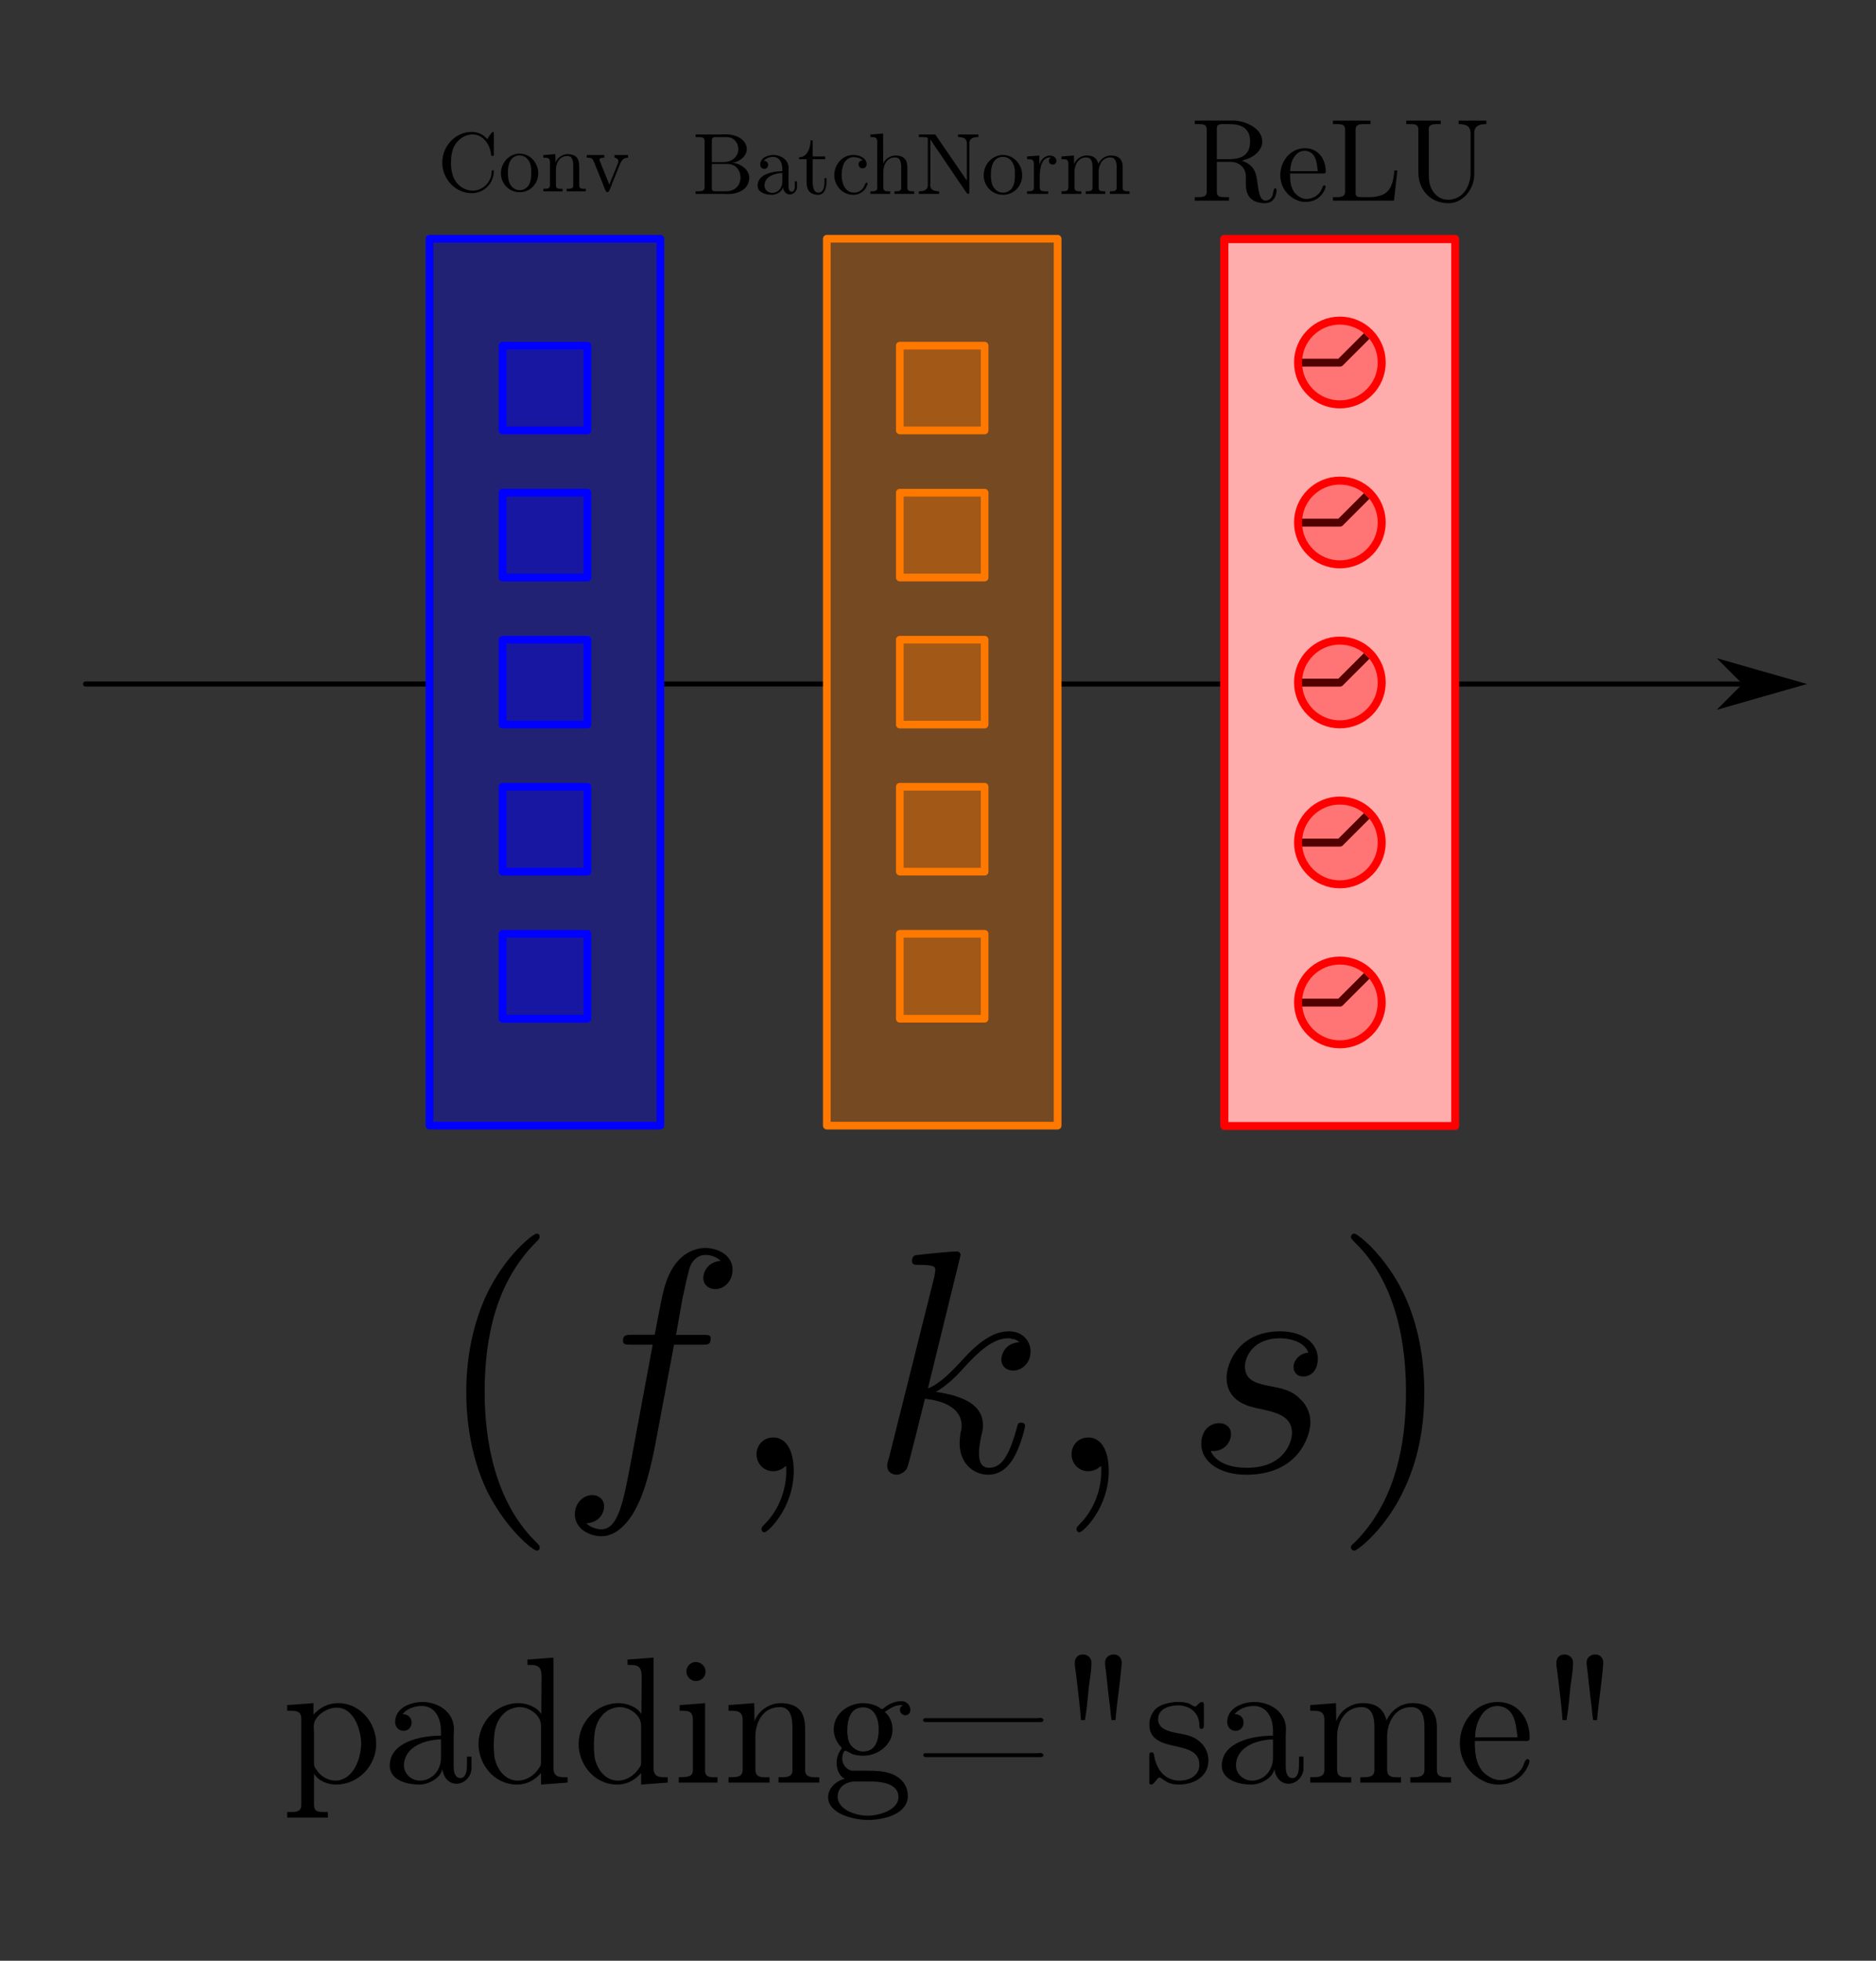 <?xml version="1.0" encoding="UTF-8" standalone="no"?>
<svg
   xmlns:dc="http://purl.org/dc/elements/1.1/"
   xmlns:cc="http://creativecommons.org/ns#"
   xmlns:rdf="http://www.w3.org/1999/02/22-rdf-syntax-ns#"
   xmlns:svg="http://www.w3.org/2000/svg"
   xmlns="http://www.w3.org/2000/svg"
   xmlns:xlink="http://www.w3.org/1999/xlink"
   xmlns:sodipodi="http://sodipodi.sourceforge.net/DTD/sodipodi-0.dtd"
   xmlns:inkscape="http://www.inkscape.org/namespaces/inkscape"
   width="321.508pt"
   height="335.867pt"
   viewBox="0 0 321.508 335.867"
   version="1.2"
   id="svg15311"
   sodipodi:docname="Conv_Bn_Relu.svg"
   inkscape:version="0.92.4 (fd57863, 2020-04-02)">
  <rect x="0" y="0" width="321.508" height="335.867" fill="#333333" stroke="none"/>
  <sodipodi:namedview
     pagecolor="#ffffff"
     bordercolor="#666666"
     borderopacity="1"
     objecttolerance="10"
     gridtolerance="10"
     guidetolerance="10"
     inkscape:pageopacity="0"
     inkscape:pageshadow="2"
     inkscape:window-width="1920"
     inkscape:window-height="960"
     id="namedview15313"
     showgrid="false"
     fit-margin-top="0"
     fit-margin-left="0"
     fit-margin-right="0"
     fit-margin-bottom="0"
     inkscape:zoom="1.1893041"
     inkscape:cx="107.36277"
     inkscape:cy="263.15026"
     inkscape:window-x="0"
     inkscape:window-y="27"
     inkscape:window-maximized="1"
     inkscape:current-layer="svg15311" />
  <defs
     id="defs15152">
    <g
       id="g15094">
      <symbol
         overflow="visible"
         id="glyph0-0"
         style="overflow:visible">
        <path
           style="stroke:none"
           d=""
           id="path14941"
           inkscape:connector-curvature="0" />
      </symbol>
      <symbol
         overflow="visible"
         id="glyph0-1"
         style="overflow:visible">
        <path
           style="stroke:none"
           d="M 0.625,-6.734 0.406,-4.344 H 0.875 C 0.922,-4.828 0.953,-5.5 1.297,-5.875 c 0.359,-0.391 0.938,-0.391 1.438,-0.391 H 3.281 v 5.781 H 1.75 v 0.469 h 4.469 v -0.469 H 4.688 v -5.781 h 0.547 c 0.656,0 1.469,0.031 1.688,0.906 0.109,0.328 0.141,0.688 0.172,1.016 H 7.562 L 7.344,-6.734 Z m 0,0"
           id="path14944"
           inkscape:connector-curvature="0" />
      </symbol>
      <symbol
         overflow="visible"
         id="glyph0-2"
         style="overflow:visible">
        <path
           style="stroke:none"
           d="M 0.328,-6.844 V -6.375 H 1.469 v 5.891 H 0.328 v 0.469 h 3.688 v -0.469 H 2.875 V -6.375 h 1.141 v -0.469 z m 0,0"
           id="path14947"
           inkscape:connector-curvature="0" />
      </symbol>
      <symbol
         overflow="visible"
         id="glyph0-3"
         style="overflow:visible">
        <path
           style="stroke:none"
           d="M 0.391,-6.844 V -6.375 H 1.469 v 5.891 H 0.391 v 0.469 h 3.5 v -0.469 h -1.062 V -3.25 H 3.906 c 0.75,0 1.281,0.375 1.281,1.312 v 0.797 C 5.281,-0.156 6.281,0.094 7.422,0.094 H 7.562 c 0.516,-0.047 0.984,-0.516 0.984,-1.047 0,-0.141 -0.062,-0.219 -0.219,-0.219 -0.172,0 -0.219,0.047 -0.25,0.281 -0.031,0.328 -0.297,0.625 -0.625,0.625 -0.766,0 -0.766,-1.219 -0.812,-1.656 -0.062,-0.594 -0.281,-1.016 -0.75,-1.281 -0.125,-0.078 -0.266,-0.125 -0.406,-0.203 0.734,-0.188 1.484,-0.547 1.656,-1.422 0,-0.047 0,-0.109 0,-0.156 0,-0.719 -0.5,-1.234 -1.141,-1.531 C 5.297,-6.828 4.516,-6.844 3.75,-6.844 Z m 2.438,3.234 V -6.375 C 3.094,-6.375 3.344,-6.391 3.625,-6.391 H 3.75 c 0.562,0 1.344,0.016 1.672,0.484 0.188,0.25 0.203,0.594 0.203,0.891 0,0.656 -0.141,1.312 -1.422,1.391 C 4,-3.609 3.812,-3.594 3.609,-3.594 c -0.266,0 -0.531,-0.016 -0.781,-0.016 z m 0,0"
           id="path14950"
           inkscape:connector-curvature="0" />
      </symbol>
      <symbol
         overflow="visible"
         id="glyph0-4"
         style="overflow:visible">
        <path
           style="stroke:none"
           d="M 0.391,-6.781 V -6.312 H 1.469 v 5.828 H 0.391 v 0.469 h 6.344 l 0.469,-2.719 h -0.469 c -0.109,0.594 -0.203,1.312 -0.688,1.75 -0.516,0.484 -1.234,0.5 -1.906,0.5 H 2.875 v -2.812 h 0.516 c 0.609,0 1.094,0.094 1.094,1.172 h 0.469 v -2.797 h -0.469 v 0.094 c 0,0.953 -0.5,1.062 -1.094,1.062 H 2.875 V -6.312 h 1.297 c 0.703,0 1.438,0 1.906,0.688 0.219,0.375 0.266,0.812 0.328,1.234 H 6.875 L 6.562,-6.781 Z m 0,0"
           id="path14953"
           inkscape:connector-curvature="0" />
      </symbol>
      <symbol
         overflow="visible"
         id="glyph1-0"
         style="overflow:visible">
        <path
           style="stroke:none"
           d=""
           id="path14956"
           inkscape:connector-curvature="0" />
      </symbol>
      <symbol
         overflow="visible"
         id="glyph1-1"
         style="overflow:visible">
        <path
           style="stroke:none"
           d="M 0.391,-5.453 V -5.188 c 0.094,0 0.188,-0.016 0.281,-0.016 0.281,0 0.531,0.047 0.531,0.344 0,0.047 -0.016,0.109 -0.016,0.156 v 3.859 c 0,0.531 -0.453,0.578 -0.797,0.578 v 0.25 l 0.531,-0.016 h 0.844 l 0.5,0.016 v -0.25 c -0.359,0 -0.812,-0.062 -0.812,-0.609 0,-0.062 0.016,-0.141 0.016,-0.219 v -4.016 c 0.047,0.156 0.141,0.312 0.203,0.484 0.609,1.422 1.203,2.906 1.766,4.344 0.047,0.094 0.078,0.266 0.234,0.266 0.141,0 0.172,-0.156 0.219,-0.266 C 4.469,-1.734 5.078,-3.203 5.688,-4.641 5.75,-4.812 5.844,-5 5.891,-5.172 V -0.812 c 0,0.062 0.016,0.141 0.016,0.203 0,0.297 -0.266,0.344 -0.531,0.344 -0.094,0 -0.203,0 -0.281,0 v 0.25 L 5.688,-0.031 h 1.672 v -0.234 c -0.094,0 -0.203,0 -0.297,0 -0.266,0 -0.516,-0.031 -0.516,-0.328 0,-0.047 0,-0.109 0,-0.156 v -4.094 c 0,-0.312 0.266,-0.359 0.531,-0.359 0.109,0 0.203,0.016 0.281,0.016 V -5.453 H 5.969 c -0.125,0 -0.219,0.047 -0.25,0.172 L 5.625,-5.062 c -0.531,1.297 -1.078,2.594 -1.594,3.922 -0.062,0.125 -0.125,0.25 -0.156,0.375 C 3.719,-1.125 3.562,-1.5 3.422,-1.859 2.984,-2.938 2.547,-4 2.109,-5.062 L 2.031,-5.266 C 1.984,-5.375 1.922,-5.453 1.812,-5.453 Z m 0,0"
           id="path14959"
           inkscape:connector-curvature="0" />
      </symbol>
      <symbol
         overflow="visible"
         id="glyph1-2"
         style="overflow:visible">
        <path
           style="stroke:none"
           d="m 0.281,-0.266 v 0.25 L 0.703,-0.031 h 0.781 l 0.5,0.016 v -0.25 C 1.766,-0.266 1.438,-0.375 1.438,-0.656 1.438,-0.75 1.484,-0.859 1.516,-0.953 L 1.797,-1.688 C 1.828,-1.75 1.828,-1.828 1.938,-1.828 h 2 c 0.094,0 0.109,0.078 0.141,0.156 L 4.25,-1.188 c 0.062,0.172 0.125,0.328 0.203,0.5 C 4.469,-0.641 4.5,-0.578 4.5,-0.516 c 0,0.234 -0.406,0.25 -0.641,0.25 v 0.25 h 2.188 v -0.25 h -0.188 c -0.172,0 -0.375,-0.016 -0.5,-0.109 C 5.266,-0.484 5.219,-0.641 5.172,-0.766 4.594,-2.312 4,-3.828 3.438,-5.375 3.375,-5.516 3.344,-5.703 3.156,-5.703 c -0.172,0 -0.203,0.188 -0.25,0.328 C 2.391,-4.047 1.891,-2.688 1.375,-1.344 L 1.234,-0.938 C 1.031,-0.406 0.719,-0.281 0.281,-0.266 Z M 1.953,-2.094 2.938,-4.688 3.906,-2.094 Z m 0,0"
           id="path14962"
           inkscape:connector-curvature="0" />
      </symbol>
      <symbol
         overflow="visible"
         id="glyph1-3"
         style="overflow:visible">
        <path
           style="stroke:none"
           d="m 0.469,-5.391 -0.172,1.812 h 0.25 C 0.594,-4 0.609,-4.562 0.875,-4.844 1.141,-5.109 1.609,-5.141 1.953,-5.141 h 0.312 C 2.469,-5.141 2.688,-5.125 2.688,-4.875 v 4.25 c 0,0.328 -0.328,0.359 -0.625,0.359 H 1.547 v 0.25 h 3 v -0.25 h -0.5 c -0.328,0 -0.625,-0.031 -0.625,-0.359 v -4.25 c 0,-0.234 0.188,-0.266 0.453,-0.266 h 0.312 c 0.5,0 1.078,0.062 1.25,0.734 0.062,0.266 0.094,0.547 0.109,0.828 h 0.25 l -0.156,-1.812 z m 0,0"
           id="path14965"
           inkscape:connector-curvature="0" />
      </symbol>
      <symbol
         overflow="visible"
         id="glyph1-4"
         style="overflow:visible">
        <path
           style="stroke:none"
           d="M 0.344,-5.453 V -5.188 c 0.109,0 0.203,-0.016 0.297,-0.016 0.281,0 0.516,0.047 0.516,0.359 V -0.75 c 0,0.047 0,0.109 0,0.156 0,0.297 -0.25,0.328 -0.516,0.328 -0.109,0 -0.203,0 -0.297,0 v 0.25 H 2.688 v -0.25 c -0.094,0 -0.203,0 -0.297,0 -0.266,0 -0.5,-0.047 -0.5,-0.359 v -2.078 h 2.562 V -0.625 c 0,0.328 -0.281,0.359 -0.594,0.359 h -0.219 v 0.25 h 2.344 v -0.25 c -0.094,0 -0.188,0 -0.281,0 -0.281,0 -0.531,-0.031 -0.531,-0.328 0,-0.047 0,-0.109 0,-0.156 v -4.094 c 0,-0.312 0.266,-0.359 0.547,-0.359 0.094,0 0.188,0.016 0.266,0.016 V -5.453 H 3.641 V -5.188 c 0.094,0 0.203,-0.016 0.297,-0.016 0.281,0 0.516,0.062 0.516,0.375 v 1.859 h -2.562 V -4.828 C 1.891,-5.156 2.156,-5.188 2.469,-5.188 H 2.688 v -0.266 z m 0,0"
           id="path14968"
           inkscape:connector-curvature="0" />
      </symbol>
      <symbol
         overflow="visible"
         id="glyph1-5"
         style="overflow:visible">
        <path
           style="stroke:none"
           d="M 0.312,-5.453 V -5.188 c 0.109,0 0.219,-0.016 0.328,-0.016 0.281,0 0.516,0.062 0.516,0.375 V -0.625 c 0,0.312 -0.25,0.359 -0.516,0.359 -0.109,0 -0.234,0 -0.328,0 v 0.25 h 2.422 v -0.25 c -0.109,0 -0.219,0 -0.312,0 -0.297,0 -0.531,-0.047 -0.531,-0.359 v -4.203 c 0,-0.312 0.266,-0.375 0.547,-0.375 0.109,0 0.203,0.016 0.297,0.016 v -0.266 z m 0,0"
           id="path14971"
           inkscape:connector-curvature="0" />
      </symbol>
      <symbol
         overflow="visible"
         id="glyph1-6"
         style="overflow:visible">
        <path
           style="stroke:none"
           d="m 0.344,-5.422 v 0.266 c 0.109,0 0.203,-0.016 0.297,-0.016 0.281,0 0.516,0.047 0.516,0.344 V -0.625 c 0,0.328 -0.266,0.359 -0.531,0.359 -0.094,0 -0.188,0 -0.281,0 v 0.25 h 4.812 l 0.359,-2.062 h -0.25 C 5.172,-1.625 5.109,-1.094 4.812,-0.719 c -0.375,0.438 -0.984,0.453 -1.516,0.453 h -1.094 c -0.219,0 -0.312,-0.062 -0.312,-0.297 v -2.125 h 0.781 c 0.266,0 0.562,0.016 0.719,0.203 0.156,0.188 0.156,0.422 0.156,0.656 v 0.062 h 0.25 v -2.125 h -0.25 v 0.062 c 0,0.234 0,0.484 -0.156,0.672 -0.156,0.188 -0.453,0.203 -0.719,0.203 h -0.781 v -1.938 c 0,-0.266 0.172,-0.266 0.344,-0.266 H 3.281 c 0.578,0 1.312,0.016 1.578,0.719 0.094,0.266 0.125,0.547 0.172,0.812 h 0.25 L 5.047,-5.422 Z m 0,0"
           id="path14974"
           inkscape:connector-curvature="0" />
      </symbol>
      <symbol
         overflow="visible"
         id="glyph1-7"
         style="overflow:visible">
        <path
           style="stroke:none"
           d="M 0.344,-5.453 V -5.188 H 0.625 c 0.344,0 0.531,0.031 0.531,0.359 v 2.531 c 0,0.125 -0.016,0.25 -0.016,0.375 0,1.141 0.844,2.078 2.203,2.078 0.938,0 1.688,-0.797 1.812,-1.688 C 5.172,-1.672 5.172,-1.812 5.172,-1.938 V -4.578 C 5.172,-5.125 5.625,-5.188 5.984,-5.188 v -0.266 l -0.5,0.031 h -0.844 l -0.531,-0.031 V -5.188 c 0.375,0 0.812,0.062 0.812,0.625 v 2.594 c 0,0.766 -0.281,1.422 -1.078,1.766 -0.188,0.062 -0.391,0.094 -0.578,0.094 -0.375,0 -0.766,-0.172 -1,-0.469 -0.375,-0.453 -0.375,-1.031 -0.375,-1.578 v -2.688 c 0,-0.297 0.266,-0.359 0.531,-0.359 0.094,0 0.188,0.016 0.266,0.016 v -0.266 z m 0,0"
           id="path14977"
           inkscape:connector-curvature="0" />
      </symbol>
      <symbol
         overflow="visible"
         id="glyph1-8"
         style="overflow:visible">
        <path
           style="stroke:none"
           d="M 0.344,-5.453 V -5.188 c 0.109,0 0.203,-0.016 0.297,-0.016 0.281,0 0.516,0.047 0.516,0.359 V -0.625 c 0,0.328 -0.266,0.359 -0.531,0.359 -0.094,0 -0.188,0 -0.281,0 v 0.25 H 2.688 v -0.25 c -0.094,0 -0.203,0 -0.312,0 -0.25,0 -0.484,-0.031 -0.484,-0.344 V -1.906 c 0,-0.141 0.203,-0.234 0.312,-0.344 0.234,-0.219 0.484,-0.422 0.719,-0.641 0.047,0.078 0.094,0.156 0.156,0.219 l 0.281,0.391 c 0.312,0.422 0.609,0.828 0.922,1.25 l 0.141,0.203 C 4.5,-0.734 4.594,-0.609 4.594,-0.5 c 0,0.156 -0.125,0.234 -0.422,0.234 v 0.25 h 2.031 v -0.25 c -0.391,0 -0.625,-0.094 -0.859,-0.422 L 5.016,-1.141 C 4.469,-1.859 3.938,-2.609 3.406,-3.328 c 0.047,-0.031 0.109,-0.094 0.156,-0.125 L 4.688,-4.469 C 5.109,-4.844 5.516,-5.188 6.094,-5.188 V -5.453 C 5.812,-5.438 5.531,-5.422 5.25,-5.422 H 4.969 C 4.766,-5.438 4.594,-5.453 4.406,-5.453 V -5.188 c 0.188,0 0.281,0.125 0.281,0.25 0,0.219 -0.312,0.422 -0.453,0.547 -0.547,0.484 -1.094,0.969 -1.641,1.438 -0.234,0.219 -0.453,0.438 -0.703,0.641 v -2.516 c 0,-0.172 0.031,-0.312 0.312,-0.344 C 2.359,-5.188 2.531,-5.188 2.688,-5.188 v -0.266 z m 0,0"
           id="path14980"
           inkscape:connector-curvature="0" />
      </symbol>
      <symbol
         overflow="visible"
         id="glyph1-9"
         style="overflow:visible">
        <path
           style="stroke:none"
           d="M 0.359,-5.453 V -5.188 c 0.094,0 0.188,-0.016 0.281,-0.016 0.281,0 0.516,0.047 0.516,0.359 V -0.625 c 0,0.328 -0.25,0.359 -0.531,0.359 -0.078,0 -0.172,0 -0.266,0 v 0.25 H 4.688 l 0.234,-2.062 h -0.25 c -0.062,0.703 -0.172,1.531 -1.141,1.75 -0.234,0.062 -0.484,0.062 -0.719,0.062 h -0.625 c -0.156,0 -0.297,-0.047 -0.297,-0.281 V -4.844 c 0,-0.312 0.297,-0.344 0.562,-0.344 h 0.438 v -0.266 z m 0,0"
           id="path14983"
           inkscape:connector-curvature="0" />
      </symbol>
      <symbol
         overflow="visible"
         id="glyph1-10"
         style="overflow:visible">
        <path
           style="stroke:none"
           d="M 4.984,-4.922 C 4.516,-5.328 4.125,-5.625 3.406,-5.625 c -1.547,0 -2.859,1.234 -2.938,2.781 v 0.109 c 0,1.656 1.391,2.891 2.953,2.891 1.078,0 2.219,-0.812 2.219,-2.016 0,-0.109 -0.047,-0.172 -0.141,-0.172 -0.078,0 -0.109,0.062 -0.109,0.141 v 0.062 c -0.094,0.922 -0.828,1.719 -1.906,1.719 -0.641,0 -1.297,-0.328 -1.688,-0.844 -0.359,-0.484 -0.5,-1.125 -0.5,-1.734 0,-0.531 0.078,-1.062 0.328,-1.531 0.328,-0.672 1.078,-1.141 1.844,-1.141 1.062,0 1.703,0.875 1.891,1.812 0.016,0.094 0,0.234 0.141,0.234 0.109,0 0.141,-0.062 0.141,-0.141 V -5.469 C 5.641,-5.531 5.625,-5.625 5.531,-5.625 5.375,-5.625 5,-4.938 4.984,-4.922 Z m 0,0"
           id="path14986"
           inkscape:connector-curvature="0" />
      </symbol>
      <symbol
         overflow="visible"
         id="glyph1-11"
         style="overflow:visible">
        <path
           style="stroke:none"
           d="m 0.688,-5.453 -0.094,1.812 h 0.25 c 0.016,-0.422 0.109,-0.875 0.422,-1.188 C 1.625,-5.156 2.109,-5.188 2.578,-5.188 h 1.25 C 3.719,-5.031 3.609,-4.859 3.5,-4.703 l -0.594,0.875 C 2.141,-2.688 1.375,-1.562 0.594,-0.438 c -0.047,0.094 -0.125,0.172 -0.125,0.281 0,0.109 0.078,0.141 0.188,0.141 h 3.953 l 0.125,-2.141 H 4.5 C 4.484,-1.625 4.406,-1 4.031,-0.656 3.656,-0.312 3.141,-0.297 2.641,-0.297 H 1.344 C 2.406,-1.875 3.484,-3.453 4.562,-5.031 c 0.047,-0.078 0.141,-0.188 0.141,-0.281 0,-0.109 -0.094,-0.141 -0.188,-0.141 z m 0,0"
           id="path14989"
           inkscape:connector-curvature="0" />
      </symbol>
      <symbol
         overflow="visible"
         id="glyph2-0"
         style="overflow:visible">
        <path
           style="stroke:none"
           d=""
           id="path14992"
           inkscape:connector-curvature="0" />
      </symbol>
      <symbol
         overflow="visible"
         id="glyph2-1"
         style="overflow:visible">
        <path
           style="stroke:none"
           d="m 3.297,2.391 c 0,-0.031 0,-0.047 -0.172,-0.219 C 1.891,0.922 1.562,-0.969 1.562,-2.5 c 0,-1.734 0.375,-3.469 1.609,-4.703 0.125,-0.125 0.125,-0.141 0.125,-0.172 0,-0.078 -0.031,-0.109 -0.094,-0.109 -0.109,0 -1,0.688 -1.594,1.953 -0.5,1.094 -0.625,2.203 -0.625,3.031 0,0.781 0.109,1.984 0.656,3.125 C 2.25,1.844 3.094,2.5 3.203,2.5 c 0.062,0 0.094,-0.031 0.094,-0.109 z m 0,0"
           id="path14995"
           inkscape:connector-curvature="0" />
      </symbol>
      <symbol
         overflow="visible"
         id="glyph2-2"
         style="overflow:visible">
        <path
           style="stroke:none"
           d="m 2.875,-2.5 c 0,-0.766 -0.109,-1.969 -0.656,-3.109 -0.594,-1.219 -1.453,-1.875 -1.547,-1.875 -0.062,0 -0.109,0.047 -0.109,0.109 0,0.031 0,0.047 0.188,0.234 0.984,0.984 1.547,2.562 1.547,4.641 0,1.719 -0.359,3.469 -1.594,4.719 C 0.562,2.344 0.562,2.359 0.562,2.391 0.562,2.453 0.609,2.5 0.672,2.5 0.766,2.5 1.672,1.812 2.25,0.547 2.766,-0.547 2.875,-1.656 2.875,-2.5 Z m 0,0"
           id="path14998"
           inkscape:connector-curvature="0" />
      </symbol>
      <symbol
         overflow="visible"
         id="glyph3-0"
         style="overflow:visible">
        <path
           style="stroke:none"
           d=""
           id="path15001"
           inkscape:connector-curvature="0" />
      </symbol>
      <symbol
         overflow="visible"
         id="glyph3-1"
         style="overflow:visible">
        <path
           style="stroke:none"
           d="m 3.656,-3.984 h 0.859 c 0.203,0 0.297,0 0.297,-0.203 0,-0.109 -0.094,-0.109 -0.266,-0.109 H 3.719 L 3.922,-5.438 c 0.047,-0.203 0.188,-0.906 0.25,-1.031 0.078,-0.188 0.25,-0.344 0.469,-0.344 0.031,0 0.297,0 0.484,0.188 -0.438,0.031 -0.547,0.391 -0.547,0.531 0,0.234 0.188,0.359 0.375,0.359 C 5.219,-5.734 5.5,-5.969 5.5,-6.344 c 0,-0.453 -0.453,-0.688 -0.859,-0.688 -0.344,0 -0.969,0.188 -1.266,1.172 -0.062,0.203 -0.094,0.312 -0.328,1.562 h -0.688 c -0.203,0 -0.312,0 -0.312,0.188 0,0.125 0.094,0.125 0.281,0.125 h 0.656 L 2.25,-0.047 c -0.188,0.969 -0.359,1.875 -0.875,1.875 -0.047,0 -0.281,0 -0.484,-0.188 C 1.359,1.609 1.453,1.25 1.453,1.109 1.453,0.875 1.266,0.75 1.078,0.75 0.812,0.75 0.531,0.984 0.531,1.359 c 0,0.438 0.438,0.688 0.844,0.688 0.547,0 0.953,-0.594 1.125,-0.969 0.328,-0.625 0.547,-1.828 0.562,-1.906 z m 0,0"
           id="path15004"
           inkscape:connector-curvature="0" />
      </symbol>
      <symbol
         overflow="visible"
         id="glyph3-2"
         style="overflow:visible">
        <path
           style="stroke:none"
           d="m 2.031,-0.016 c 0,-0.656 -0.25,-1.047 -0.641,-1.047 -0.328,0 -0.531,0.25 -0.531,0.531 C 0.859,-0.266 1.062,0 1.391,0 1.5,0 1.641,-0.047 1.734,-0.125 1.766,-0.156 1.781,-0.156 1.781,-0.156 c 0.016,0 0.016,0 0.016,0.141 0,0.75 -0.344,1.344 -0.672,1.672 -0.109,0.109 -0.109,0.125 -0.109,0.156 0,0.078 0.047,0.109 0.094,0.109 0.109,0 0.922,-0.766 0.922,-1.938 z m 0,0"
           id="path15007"
           inkscape:connector-curvature="0" />
      </symbol>
      <symbol
         overflow="visible"
         id="glyph3-3"
         style="overflow:visible">
        <path
           style="stroke:none"
           d="m 2.859,-6.812 c 0,0 0,-0.109 -0.125,-0.109 -0.234,0 -0.953,0.078 -1.219,0.109 -0.078,0 -0.188,0.016 -0.188,0.188 0,0.125 0.094,0.125 0.234,0.125 0.484,0 0.5,0.062 0.5,0.172 L 2.031,-6.125 0.594,-0.391 c -0.047,0.141 -0.047,0.156 -0.047,0.219 0,0.234 0.203,0.281 0.297,0.281 0.125,0 0.266,-0.094 0.328,-0.203 0.047,-0.094 0.5,-1.938 0.562,-2.188 0.344,0.031 1.156,0.188 1.156,0.844 0,0.078 0,0.109 -0.031,0.219 -0.016,0.109 -0.031,0.234 -0.031,0.344 0,0.578 0.391,0.984 0.906,0.984 0.297,0 0.578,-0.156 0.797,-0.531 0.25,-0.438 0.359,-0.984 0.359,-1 0,-0.109 -0.094,-0.109 -0.125,-0.109 -0.094,0 -0.109,0.047 -0.141,0.188 -0.203,0.719 -0.422,1.234 -0.859,1.234 -0.203,0 -0.328,-0.109 -0.328,-0.469 0,-0.172 0.047,-0.406 0.078,-0.562 C 3.562,-1.312 3.562,-1.344 3.562,-1.453 3.562,-2.094 2.938,-2.375 2.078,-2.5 2.391,-2.672 2.719,-2.984 2.938,-3.234 3.422,-3.766 3.875,-4.188 4.359,-4.188 c 0.062,0 0.078,0 0.094,0.016 0.125,0.016 0.125,0.016 0.219,0.078 0.016,0 0.016,0.016 0.031,0.031 -0.469,0.031 -0.562,0.422 -0.562,0.547 0,0.156 0.109,0.344 0.375,0.344 0.266,0 0.547,-0.219 0.547,-0.609 0,-0.297 -0.234,-0.625 -0.672,-0.625 -0.281,0 -0.734,0.078 -1.453,0.875 -0.344,0.375 -0.734,0.781 -1.109,0.922 z m 0,0"
           id="path15010"
           inkscape:connector-curvature="0" />
      </symbol>
      <symbol
         overflow="visible"
         id="glyph3-4"
         style="overflow:visible">
        <path
           style="stroke:none"
           d="M 3.891,-3.734 C 3.625,-3.719 3.422,-3.5 3.422,-3.281 c 0,0.141 0.094,0.297 0.312,0.297 0.219,0 0.453,-0.172 0.453,-0.562 C 4.188,-4 3.766,-4.406 3,-4.406 c -1.312,0 -1.688,1.016 -1.688,1.453 0,0.781 0.734,0.922 1.031,0.984 0.516,0.109 1.031,0.219 1.031,0.766 0,0.25 -0.219,1.094 -1.422,1.094 -0.141,0 -0.906,0 -1.141,-0.531 0.391,0.047 0.641,-0.25 0.641,-0.531 0,-0.219 -0.172,-0.344 -0.375,-0.344 -0.266,0 -0.562,0.203 -0.562,0.656 0,0.562 0.578,0.969 1.422,0.969 1.625,0 2.016,-1.203 2.016,-1.656 0,-0.359 -0.188,-0.609 -0.312,-0.719 -0.266,-0.281 -0.562,-0.344 -1,-0.422 -0.359,-0.078 -0.75,-0.156 -0.75,-0.609 C 1.891,-3.578 2.125,-4.188 3,-4.188 c 0.25,0 0.75,0.078 0.891,0.453 z m 0,0"
           id="path15013"
           inkscape:connector-curvature="0" />
      </symbol>
      <symbol
         overflow="visible"
         id="glyph4-0"
         style="overflow:visible">
        <path
           style="stroke:none"
           d=""
           id="path15016"
           inkscape:connector-curvature="0" />
      </symbol>
      <symbol
         overflow="visible"
         id="glyph4-1"
         style="overflow:visible">
        <path
           style="stroke:none"
           d="m 0.266,-4.297 v 0.312 h 0.188 c 0.297,0 0.594,0.031 0.594,0.422 V 1.219 C 1.047,1.578 0.781,1.609 0.5,1.609 H 0.266 v 0.312 h 2.25 v -0.312 H 2.281 C 1.984,1.609 1.75,1.578 1.75,1.219 v -1.734 c 0.234,0.422 0.797,0.609 1.219,0.609 1.234,0 2.219,-1.047 2.219,-2.25 0,-1.203 -0.922,-2.25 -2.094,-2.25 -0.547,0 -1.016,0.234 -1.375,0.641 V -4.406 Z m 4.078,2.312 C 4.297,-1.25 3.906,-0.203 3,-0.125 H 2.938 C 2.516,-0.125 2.125,-0.359 1.891,-0.719 1.797,-0.828 1.75,-0.922 1.75,-1.062 V -2.734 C 1.75,-2.875 1.734,-3 1.734,-3.125 1.734,-3.656 2.406,-4.156 3,-4.156 c 1,0 1.359,1.312 1.359,2.016 0,0.047 0,0.109 -0.016,0.156 z m 0,0"
           id="path15019"
           inkscape:connector-curvature="0" />
      </symbol>
      <symbol
         overflow="visible"
         id="glyph4-2"
         style="overflow:visible">
        <path
           style="stroke:none"
           d="m 1.109,-3.797 c 0.25,-0.312 0.688,-0.453 1.062,-0.453 0.734,0 1.062,0.672 1.062,1.375 v 0.266 c -1.141,0 -2.828,0.359 -2.828,1.656 V -0.875 c 0.078,0.781 1.047,0.969 1.625,0.969 0.5,0 1.156,-0.328 1.281,-0.844 0.062,0.438 0.344,0.797 0.781,0.797 0.406,0 0.766,-0.328 0.828,-0.781 v -0.719 h -0.25 v 0.5 c 0,0.281 -0.062,0.688 -0.359,0.688 -0.328,0 -0.375,-0.391 -0.375,-0.656 V -2.594 c 0,-0.125 0.016,-0.25 0.016,-0.375 0,-0.969 -0.906,-1.5 -1.734,-1.5 -0.641,0 -1.516,0.312 -1.516,1.109 0,0.281 0.203,0.484 0.469,0.484 0.281,0 0.438,-0.219 0.438,-0.469 0,-0.281 -0.219,-0.453 -0.5,-0.453 z m 2.125,1.391 v 1.016 c 0,0.688 -0.469,1.234 -1.125,1.266 H 2.078 C 1.609,-0.125 1.188,-0.484 1.188,-0.969 V -1.016 C 1.25,-2.031 2.375,-2.375 3.234,-2.406 Z m 0,0"
           id="path15022"
           inkscape:connector-curvature="0" />
      </symbol>
      <symbol
         overflow="visible"
         id="glyph4-3"
         style="overflow:visible">
        <path
           style="stroke:none"
           d="m 3.031,-6.812 v 0.297 H 3.188 c 0.344,0 0.625,0.047 0.625,0.625 l -0.016,2.094 C 3.562,-4.203 2.984,-4.406 2.531,-4.406 c -1.219,0 -2.203,1.062 -2.203,2.266 0,1.062 0.812,2.234 2.141,2.234 0.516,0 0.984,-0.25 1.312,-0.641 V 0.094 L 5.25,-0.016 V -0.312 H 5.078 c -0.297,0 -0.609,-0.031 -0.609,-0.5 V -6.922 Z M 1.172,-1.906 V -2.047 C 1.172,-2.797 1.25,-3.531 1.938,-4 2.141,-4.109 2.375,-4.188 2.609,-4.188 c 0.484,0 1.172,0.406 1.172,1.031 0,0.125 0,0.25 0,0.391 v 1.656 c 0,0.125 -0.047,0.219 -0.125,0.312 C 3.406,-0.406 2.969,-0.125 2.5,-0.125 1.781,-0.125 1.312,-0.781 1.203,-1.469 1.188,-1.609 1.188,-1.766 1.172,-1.906 Z m 0,0"
           id="path15025"
           inkscape:connector-curvature="0" />
      </symbol>
      <symbol
         overflow="visible"
         id="glyph4-4"
         style="overflow:visible">
        <path
           style="stroke:none"
           d="m 0.375,-4.297 v 0.312 h 0.188 c 0.281,0 0.547,0.031 0.547,0.5 v 2.75 c 0,0.359 -0.188,0.422 -0.781,0.422 v 0.297 H 2.469 V -0.312 H 2.266 c -0.25,0 -0.484,-0.031 -0.484,-0.359 V -4.406 Z m 0.828,-2.375 c -0.25,0.031 -0.453,0.25 -0.453,0.516 0,0.297 0.25,0.531 0.531,0.531 0.281,0 0.531,-0.219 0.531,-0.531 0,-0.281 -0.25,-0.516 -0.531,-0.516 -0.031,0 -0.047,0 -0.078,0 z m 0,0"
           id="path15028"
           inkscape:connector-curvature="0" />
      </symbol>
      <symbol
         overflow="visible"
         id="glyph4-5"
         style="overflow:visible">
        <path
           style="stroke:none"
           d="m 0.312,-4.297 v 0.312 h 0.156 c 0.328,0 0.625,0.031 0.625,0.5 v 2.75 c 0,0.406 -0.281,0.422 -0.719,0.422 H 0.312 v 0.297 H 2.578 V -0.312 H 2.312 c -0.281,0 -0.516,-0.047 -0.516,-0.422 v -1.812 c 0,-0.719 0.359,-1.641 1.359,-1.641 0.625,0 0.688,0.688 0.688,1.109 V -0.688 c 0,0.344 -0.281,0.375 -0.594,0.375 H 3.078 v 0.297 h 2.25 V -0.312 h -0.25 c -0.266,0 -0.531,-0.047 -0.531,-0.391 V -2.875 c 0,-0.328 -0.016,-0.672 -0.172,-0.969 -0.234,-0.438 -0.734,-0.562 -1.188,-0.562 -0.609,0 -1.25,0.422 -1.438,1.016 L 1.734,-4.406 Z m 0,0"
           id="path15031"
           inkscape:connector-curvature="0" />
      </symbol>
      <symbol
         overflow="visible"
         id="glyph4-6"
         style="overflow:visible">
        <path
           style="stroke:none"
           d="m 1.188,-0.234 v 0.016 c -0.469,0.094 -0.906,0.531 -0.906,1 0,0.938 1.438,1.266 2.203,1.266 C 3.312,2.047 4.688,1.75 4.688,0.719 4.688,0.062 4.234,-0.375 3.641,-0.547 3.281,-0.656 2.906,-0.672 2.531,-0.672 H 1.625 c -0.312,-0.031 -0.562,-0.344 -0.562,-0.656 v -0.062 c 0,-0.125 0.078,-0.391 0.172,-0.391 C 1.359,-1.75 1.5,-1.641 1.656,-1.578 1.828,-1.531 2.031,-1.5 2.219,-1.5 c 0.828,0 1.625,-0.609 1.625,-1.453 0,-0.344 -0.141,-0.734 -0.422,-0.953 v -0.016 c 0.281,-0.188 0.531,-0.375 0.891,-0.375 0.031,0 0.062,0 0.094,0.016 -0.094,0.047 -0.156,0.125 -0.156,0.25 0,0.156 0.141,0.297 0.297,0.297 0.172,0 0.281,-0.141 0.281,-0.297 0,-0.266 -0.219,-0.484 -0.484,-0.484 -0.359,0 -0.688,0.141 -0.953,0.359 C 3.359,-4.125 3.312,-4.094 3.281,-4.078 H 3.266 c -0.062,0 -0.141,-0.078 -0.188,-0.109 -0.25,-0.141 -0.562,-0.219 -0.859,-0.219 -0.781,0 -1.625,0.547 -1.625,1.453 0,0.328 0.125,0.625 0.328,0.891 0.031,0.031 0.109,0.094 0.109,0.141 0,0.047 -0.062,0.094 -0.078,0.141 C 0.812,-1.578 0.75,-1.328 0.75,-1.094 c 0,0.312 0.141,0.719 0.438,0.859 z M 0.812,0.844 V 0.75 c 0,-0.516 0.453,-0.828 0.984,-0.828 h 0.781 c 0.625,0 1.594,0.094 1.594,0.859 C 4.172,1.5 3.094,1.812 2.484,1.812 1.828,1.812 0.906,1.516 0.812,0.844 Z M 1.344,-2.75 v -0.125 c 0,-0.547 0.125,-1.297 0.875,-1.297 0.609,0 0.859,0.578 0.859,1.219 0,0.406 -0.078,1.219 -0.859,1.219 -0.25,0 -0.5,-0.125 -0.672,-0.344 C 1.391,-2.266 1.375,-2.516 1.344,-2.75 Z m 0,0"
           id="path15034"
           inkscape:connector-curvature="0" />
      </symbol>
      <symbol
         overflow="visible"
         id="glyph4-7"
         style="overflow:visible">
        <path
           style="stroke:none"
           d="m 0.625,-3.562 c -0.047,0.016 -0.078,0.047 -0.078,0.094 0,0.062 0.062,0.109 0.125,0.109 h 6.344 c 0.078,0 0.188,-0.016 0.188,-0.109 0,-0.078 -0.094,-0.125 -0.172,-0.125 -0.031,0 -0.078,0.016 -0.125,0.016 H 0.688 c -0.031,0 -0.047,0 -0.062,0.016 z m 0,1.922 c -0.047,0.031 -0.062,0.062 -0.062,0.094 0,0.047 0.031,0.109 0.109,0.125 H 7.031 c 0.062,0 0.172,-0.031 0.172,-0.109 0,-0.078 -0.109,-0.125 -0.172,-0.125 -0.047,0 -0.094,0.016 -0.141,0.016 h -6.188 c -0.031,0 -0.062,0 -0.078,0 z m 0,0"
           id="path15037"
           inkscape:connector-curvature="0" />
      </symbol>
      <symbol
         overflow="visible"
         id="glyph4-8"
         style="overflow:visible">
        <path
           style="stroke:none"
           d="M 1.531,-3.469 H 1.75 c 0.109,-0.609 0.156,-1.25 0.219,-1.875 0.062,-0.422 0.141,-0.891 0.141,-1.312 0,-0.25 -0.219,-0.438 -0.469,-0.438 -0.312,0 -0.453,0.219 -0.453,0.469 0,0.172 0.031,0.359 0.062,0.547 0.094,0.875 0.219,1.734 0.281,2.609 z m 1.688,0 H 3.438 C 3.516,-4.453 3.688,-5.438 3.766,-6.438 3.781,-6.5 3.781,-6.562 3.781,-6.625 c 0,-0.25 -0.141,-0.469 -0.453,-0.469 -0.25,0 -0.469,0.188 -0.469,0.438 0,0.156 0.031,0.312 0.047,0.453 0.078,0.672 0.141,1.344 0.234,2.031 C 3.156,-3.938 3.188,-3.703 3.219,-3.469 Z m 0,0"
           id="path15040"
           inkscape:connector-curvature="0" />
      </symbol>
      <symbol
         overflow="visible"
         id="glyph4-9"
         style="overflow:visible">
        <path
           style="stroke:none"
           d="M 1.75,-4.469 C 1.391,-4.422 1,-4.359 0.703,-4.109 c -0.234,0.219 -0.375,0.547 -0.375,0.875 C 0.328,-1.531 3.094,-2.5 3.094,-1 3.094,-0.406 2.547,-0.125 2,-0.125 1.25,-0.125 0.734,-0.656 0.594,-1.516 0.578,-1.609 0.562,-1.688 0.453,-1.688 c -0.078,0 -0.125,0.047 -0.125,0.125 V 0.016 C 0.344,0.062 0.375,0.094 0.422,0.094 H 0.438 c 0.156,0 0.312,-0.359 0.438,-0.391 h 0.016 c 0.078,0 0.344,0.25 0.562,0.312 0.156,0.062 0.344,0.078 0.516,0.078 0.828,0 1.625,-0.438 1.625,-1.344 0,-0.656 -0.484,-1.203 -1.141,-1.375 -0.625,-0.172 -1.641,-0.172 -1.641,-0.891 0,-0.609 0.672,-0.766 1.109,-0.766 0.484,0 1.172,0.281 1.172,1.125 0,0.094 0,0.172 0.109,0.172 0.109,0 0.141,-0.078 0.141,-0.172 0,-0.047 0,-0.109 0,-0.141 v -1.031 c 0,-0.062 -0.031,-0.141 -0.109,-0.141 -0.156,0 -0.266,0.25 -0.375,0.25 H 2.844 c -0.078,0 -0.234,-0.125 -0.344,-0.172 -0.188,-0.062 -0.391,-0.078 -0.578,-0.078 -0.062,0 -0.109,0 -0.172,0 z m 0,0"
           id="path15043"
           inkscape:connector-curvature="0" />
      </symbol>
      <symbol
         overflow="visible"
         id="glyph4-10"
         style="overflow:visible">
        <path
           style="stroke:none"
           d="m 0.312,-4.297 v 0.312 h 0.156 c 0.328,0 0.625,0.031 0.625,0.5 v 2.75 c 0,0.406 -0.281,0.422 -0.719,0.422 H 0.312 v 0.297 H 2.578 V -0.312 H 2.312 c -0.281,0 -0.516,-0.047 -0.516,-0.422 v -1.812 c 0,-0.734 0.391,-1.641 1.359,-1.641 0.625,0 0.703,0.656 0.703,1.109 v 2.375 c 0,0.359 -0.297,0.391 -0.625,0.391 h -0.156 v 0.297 h 2.25 V -0.312 h -0.25 c -0.281,0 -0.516,-0.047 -0.516,-0.422 v -1.812 c 0,-0.734 0.391,-1.641 1.344,-1.641 0.641,0 0.719,0.656 0.719,1.109 v 2.375 C 6.625,-0.344 6.312,-0.312 5.984,-0.312 H 5.844 v 0.297 h 2.25 V -0.312 H 7.891 C 7.594,-0.312 7.312,-0.344 7.312,-0.703 v -2.25 c 0,-0.359 -0.016,-0.703 -0.25,-1.031 C 6.797,-4.312 6.375,-4.406 5.969,-4.406 c -0.641,0 -1.172,0.375 -1.438,0.953 C 4.344,-4.156 3.891,-4.406 3.203,-4.406 2.562,-4.406 1.953,-4 1.75,-3.391 L 1.734,-4.406 Z m 0,0"
           id="path15046"
           inkscape:connector-curvature="0" />
      </symbol>
      <symbol
         overflow="visible"
         id="glyph4-11"
         style="overflow:visible">
        <path
           style="stroke:none"
           d="m 1.109,-2.312 h 2.875 c 0.109,0 0.156,-0.062 0.156,-0.188 0,-1.047 -0.641,-1.969 -1.766,-1.969 -1.219,0 -2.094,1.094 -2.094,2.281 0,0.906 0.5,1.734 1.391,2.125 0.219,0.109 0.484,0.156 0.734,0.156 H 2.438 c 0.766,0 1.406,-0.422 1.672,-1.188 C 4.125,-1.125 4.125,-1.172 4.125,-1.203 4.125,-1.266 4.094,-1.312 4.016,-1.312 3.875,-1.312 3.812,-0.984 3.75,-0.875 3.5,-0.438 3.016,-0.156 2.5,-0.156 c -0.359,0 -0.688,-0.203 -0.953,-0.469 -0.406,-0.469 -0.438,-1.109 -0.438,-1.688 z M 1.125,-2.516 C 1.125,-3.297 1.531,-4.25 2.359,-4.25 H 2.406 c 0.969,0.094 0.969,1.125 1.062,1.734 z m 0,0"
           id="path15049"
           inkscape:connector-curvature="0" />
      </symbol>
      <symbol
         overflow="visible"
         id="glyph4-12"
         style="overflow:visible">
        <path
           style="stroke:none"
           d="M 5.875,-6.188 C 5.75,-6.281 5.641,-6.406 5.516,-6.516 5.109,-6.844 4.578,-7.031 4.031,-7.031 c -1.906,0 -3.484,1.641 -3.484,3.625 0,1.906 1.516,3.609 3.484,3.609 C 5.391,0.203 6.5,-0.812 6.625,-2.188 6.641,-2.25 6.641,-2.281 6.641,-2.328 c 0,-0.109 -0.031,-0.188 -0.125,-0.188 -0.188,0 -0.141,0.391 -0.172,0.594 -0.219,1 -1.109,1.828 -2.203,1.828 C 3.438,-0.094 2.781,-0.422 2.312,-0.953 1.75,-1.609 1.578,-2.5 1.578,-3.344 c 0,-0.672 0.062,-1.375 0.375,-1.984 0.406,-0.797 1.266,-1.406 2.172,-1.406 1.234,0 2.047,1.188 2.172,2.266 0.031,0.109 -0.031,0.281 0.188,0.281 0.141,0 0.156,-0.062 0.156,-0.156 V -6.875 c 0,-0.078 -0.016,-0.156 -0.125,-0.156 C 6.375,-7.031 5.906,-6.25 5.875,-6.188 Z m 0,0"
           id="path15052"
           inkscape:connector-curvature="0" />
      </symbol>
      <symbol
         overflow="visible"
         id="glyph4-13"
         style="overflow:visible">
        <path
           style="stroke:none"
           d="m 2.344,-4.469 c -1.25,0.125 -2.062,1.188 -2.062,2.344 0,1.125 0.891,2.219 2.219,2.219 1.188,0 2.188,-0.969 2.188,-2.234 0,-1.172 -0.891,-2.328 -2.219,-2.328 -0.031,0 -0.094,0 -0.125,0 z m -1.234,2.578 v -0.438 c 0,-0.766 0.25,-1.922 1.375,-1.922 0.812,0 1.266,0.688 1.359,1.438 0.016,0.219 0.016,0.438 0.016,0.656 0,0.641 -0.078,1.453 -0.703,1.812 C 2.953,-0.203 2.734,-0.156 2.5,-0.156 1.781,-0.156 1.266,-0.719 1.156,-1.5 1.141,-1.625 1.141,-1.766 1.109,-1.891 Z m 0,0"
           id="path15055"
           inkscape:connector-curvature="0" />
      </symbol>
      <symbol
         overflow="visible"
         id="glyph4-14"
         style="overflow:visible">
        <path
           style="stroke:none"
           d="m 0.188,-4.297 v 0.312 H 0.375 c 0.5,0 0.547,0.203 0.844,0.953 l 0.812,2 c 0.156,0.391 0.359,1.125 0.594,1.125 0.234,0 0.422,-0.719 0.578,-1.078 l 0.828,-2.062 c 0.25,-0.625 0.469,-0.938 1.031,-0.938 v -0.312 H 3.453 v 0.312 c 0.219,0 0.469,0.172 0.469,0.406 0,0.125 -0.047,0.266 -0.109,0.391 C 3.531,-2.469 3.25,-1.781 2.953,-1.078 2.938,-0.984 2.875,-0.891 2.859,-0.797 H 2.844 C 2.781,-1.031 2.672,-1.25 2.578,-1.484 L 1.766,-3.5 C 1.734,-3.578 1.688,-3.656 1.688,-3.734 V -3.781 C 1.75,-3.984 2.047,-3.984 2.25,-3.984 v -0.312 z m 0,0"
           id="path15058"
           inkscape:connector-curvature="0" />
      </symbol>
      <symbol
         overflow="visible"
         id="glyph4-15"
         style="overflow:visible">
        <path
           style="stroke:none"
           d="m 0.359,-6.812 v 0.297 c 0.125,0 0.266,0 0.375,0 0.359,0 0.656,0.047 0.656,0.438 V -0.75 c 0,0.375 -0.328,0.438 -0.672,0.438 -0.125,0 -0.25,0 -0.359,0 v 0.297 H 3.5 C 3.703,-0.016 3.906,0 4.109,0 5.188,0 6.5,-0.5 6.5,-1.891 6.5,-2.844 5.375,-3.562 4.562,-3.562 v -0.016 c 0.75,-0.078 1.656,-0.703 1.656,-1.562 v -0.062 c -0.078,-1.141 -1.359,-1.625 -2.359,-1.625 -0.203,0 -0.406,0.016 -0.594,0.016 z m 1.859,3.375 H 4 c 0.969,0 1.5,0.734 1.5,1.562 0,0.891 -0.641,1.562 -1.656,1.562 -0.172,0 -0.328,0 -0.484,0 H 2.594 c -0.219,0 -0.375,-0.062 -0.375,-0.328 z m 0,-0.219 v -2.484 c 0,-0.297 0.141,-0.344 0.359,-0.375 H 3.844 c 0.578,0 1.016,0.219 1.297,0.797 0.062,0.188 0.109,0.391 0.109,0.594 0,0.875 -0.781,1.469 -1.625,1.469 -0.109,0 -0.219,0 -0.328,0 z m 0,0"
           id="path15061"
           inkscape:connector-curvature="0" />
      </symbol>
      <symbol
         overflow="visible"
         id="glyph4-16"
         style="overflow:visible">
        <path
           style="stroke:none"
           d="m 1.484,-6.141 c 0,0.688 -0.281,1.938 -1.312,1.938 v 0.219 H 1.031 v 2.562 c 0,0.328 0.031,0.672 0.188,0.953 0.219,0.406 0.688,0.562 1.125,0.562 0.812,0 0.969,-0.906 0.969,-1.547 V -1.812 H 3.078 c 0,0.141 0,0.297 0,0.453 0,0.438 -0.094,1.203 -0.688,1.203 -0.562,0 -0.656,-0.688 -0.656,-1.125 V -3.984 H 3.156 v -0.312 H 1.734 v -1.844 z m 0,0"
           id="path15064"
           inkscape:connector-curvature="0" />
      </symbol>
      <symbol
         overflow="visible"
         id="glyph4-17"
         style="overflow:visible">
        <path
           style="stroke:none"
           d="m 3.578,-3.859 c -0.266,0.016 -0.469,0.188 -0.469,0.453 0,0.281 0.188,0.469 0.453,0.469 0.312,0 0.469,-0.219 0.469,-0.5 V -3.5 C 3.922,-4.234 3.078,-4.469 2.5,-4.469 c -1.219,0 -2.172,1.062 -2.172,2.312 0,1.125 0.875,2.25 2.172,2.25 0.656,0 1.297,-0.359 1.562,-1.047 0.031,-0.062 0.078,-0.156 0.078,-0.219 0,-0.078 -0.047,-0.125 -0.125,-0.125 -0.141,0 -0.234,0.375 -0.312,0.516 -0.234,0.375 -0.641,0.625 -1.094,0.625 -1.062,0 -1.391,-1.062 -1.438,-1.844 v -0.125 c 0,-0.797 0.188,-1.984 1.281,-2.094 H 2.531 c 0.375,0 0.766,0.109 1.047,0.359 z m 0,0"
           id="path15067"
           inkscape:connector-curvature="0" />
      </symbol>
      <symbol
         overflow="visible"
         id="glyph4-18"
         style="overflow:visible">
        <path
           style="stroke:none"
           d="m 0.312,-6.812 v 0.297 h 0.156 c 0.375,0 0.625,0.047 0.625,0.531 v 5.031 c 0,0.062 0.016,0.141 0.016,0.219 0,0.375 -0.266,0.422 -0.547,0.422 h -0.25 v 0.297 H 2.578 V -0.312 H 2.312 c -0.281,0 -0.516,-0.047 -0.516,-0.422 v -1.812 c 0,-0.719 0.359,-1.641 1.359,-1.641 0.625,0 0.688,0.688 0.688,1.109 V -0.688 c 0,0.344 -0.281,0.375 -0.594,0.375 H 3.078 v 0.297 h 2.25 V -0.312 h -0.25 c -0.266,0 -0.531,-0.047 -0.531,-0.391 V -2.875 c 0,-0.328 -0.016,-0.656 -0.156,-0.969 -0.25,-0.438 -0.734,-0.562 -1.203,-0.562 -0.578,0 -1.219,0.391 -1.406,0.953 l -0.016,-3.469 z m 0,0"
           id="path15070"
           inkscape:connector-curvature="0" />
      </symbol>
      <symbol
         overflow="visible"
         id="glyph4-19"
         style="overflow:visible">
        <path
           style="stroke:none"
           d="m 0.328,-6.812 v 0.297 c 0.141,0 0.297,0 0.453,0 0.312,0 0.578,0.031 0.578,0.172 v 5.281 c 0,0.688 -0.578,0.75 -1.031,0.75 v 0.297 H 2.656 V -0.312 c -0.422,0 -1.031,-0.062 -1.031,-0.734 0,-0.094 0.016,-0.188 0.016,-0.266 v -4.922 c 0.156,0.172 0.281,0.391 0.406,0.594 1.234,1.781 2.422,3.594 3.656,5.375 0.062,0.094 0.141,0.25 0.281,0.25 0.094,0 0.125,-0.062 0.125,-0.156 v -5.625 c 0,-0.656 0.594,-0.719 1.031,-0.719 V -6.812 H 4.812 v 0.297 c 0.422,0 1.016,0.062 1.016,0.719 V -1.531 L 2.219,-6.797 2.047,-6.812 Z m 0,0"
           id="path15073"
           inkscape:connector-curvature="0" />
      </symbol>
      <symbol
         overflow="visible"
         id="glyph4-20"
         style="overflow:visible">
        <path
           style="stroke:none"
           d="m 0.266,-4.297 v 0.312 h 0.156 c 0.328,0 0.625,0.031 0.625,0.5 v 2.75 c 0,0.406 -0.281,0.422 -0.719,0.422 h -0.062 v 0.297 H 2.688 V -0.312 c -0.125,0 -0.266,0 -0.391,0 -0.312,0 -0.578,-0.047 -0.578,-0.422 v -1.312 c 0,-0.859 0.188,-2.141 1.172,-2.141 0.047,0 0.062,0 0.109,0.016 -0.156,0.062 -0.234,0.219 -0.234,0.391 0,0.219 0.156,0.375 0.391,0.422 0.281,0 0.469,-0.172 0.469,-0.422 0,-0.406 -0.375,-0.625 -0.734,-0.625 -0.594,0 -1.109,0.531 -1.219,1.062 v -1.062 z m 0,0"
           id="path15076"
           inkscape:connector-curvature="0" />
      </symbol>
      <symbol
         overflow="visible"
         id="glyph4-21"
         style="overflow:visible">
        <path
           style="stroke:none"
           d="m 0.344,-6.812 v 0.297 c 0.125,0 0.25,0 0.375,0 0.359,0 0.641,0.047 0.641,0.438 V -0.75 c 0,0.375 -0.328,0.438 -0.656,0.438 -0.141,0 -0.25,0 -0.359,0 v 0.297 H 3.25 V -0.312 H 2.906 C 2.5,-0.312 2.219,-0.344 2.219,-0.75 v -2.562 h 1.141 c 0.656,0 1.25,0.375 1.328,1.156 v 0.828 c 0,0.672 0.281,1.531 1.641,1.531 0.469,0 0.891,-0.297 0.969,-1.031 V -0.875 c 0,-0.078 -0.031,-0.188 -0.125,-0.188 C 7,-1.062 7.031,-0.531 6.875,-0.297 c -0.125,0.172 -0.312,0.281 -0.5,0.281 -0.484,0 -0.562,-0.656 -0.641,-1.047 L 5.625,-1.828 c -0.109,-0.703 -0.344,-1.25 -1.281,-1.578 0.188,-0.062 0.375,-0.109 0.578,-0.188 0.547,-0.25 1.094,-0.688 1.156,-1.344 v -0.078 c 0,-1.141 -1.359,-1.719 -2.297,-1.797 -0.156,0 -0.328,0 -0.484,0 z m 1.875,3.281 v -2.609 c 0,-0.266 0.109,-0.344 0.359,-0.375 h 0.719 c 0.812,0 1.75,0.219 1.75,1.484 0,1.391 -1.094,1.5 -1.969,1.5 z m 0,0"
           id="path15079"
           inkscape:connector-curvature="0" />
      </symbol>
      <symbol
         overflow="visible"
         id="glyph4-22"
         style="overflow:visible">
        <path
           style="stroke:none"
           d="m 0.328,-6.812 v 0.297 c 0.125,0 0.266,0 0.375,0 0.359,0 0.656,0.047 0.656,0.438 V -0.75 c 0,0.375 -0.328,0.438 -0.672,0.438 -0.125,0 -0.25,0 -0.359,0 v 0.297 h 5.188 l 0.281,-2.562 h -0.25 C 5.469,-1.781 5.344,-0.625 4.203,-0.406 3.906,-0.312 3.625,-0.312 3.328,-0.312 H 2.594 C 2.391,-0.344 2.25,-0.391 2.25,-0.656 v -5.422 c 0,-0.391 0.359,-0.438 0.688,-0.438 0.109,0 0.203,0 0.297,0 h 0.281 V -6.812 Z m 0,0"
           id="path15082"
           inkscape:connector-curvature="0" />
      </symbol>
      <symbol
         overflow="visible"
         id="glyph4-23"
         style="overflow:visible">
        <path
           style="stroke:none"
           d="m 0.328,-6.812 v 0.297 h 0.344 c 0.438,0 0.688,0.047 0.688,0.453 v 3.656 c 0,1.375 0.922,2.609 2.578,2.609 1.125,0 1.984,-1.016 2.141,-2.062 0.031,-0.203 0.031,-0.406 0.031,-0.609 v -3.297 c 0,-0.688 0.594,-0.75 1.031,-0.75 V -6.812 H 4.781 v 0.297 c 0.438,0 1.016,0.062 1.016,0.766 v 3.375 c 0,1 -0.547,2.281 -1.938,2.281 -0.719,0 -1.297,-0.547 -1.5,-1.219 C 2.25,-1.672 2.25,-2.047 2.25,-2.438 v -3.391 c 0,-0.078 -0.016,-0.156 -0.016,-0.25 0,-0.391 0.344,-0.438 0.703,-0.438 H 3.266 V -6.812 Z m 0,0"
           id="path15085"
           inkscape:connector-curvature="0" />
      </symbol>
      <symbol
         overflow="visible"
         id="glyph5-0"
         style="overflow:visible">
        <path
           style="stroke:none"
           d=""
           id="path15088"
           inkscape:connector-curvature="0" />
      </symbol>
      <symbol
         overflow="visible"
         id="glyph5-1"
         style="overflow:visible">
        <path
           style="stroke:none"
           d="m 0.766,-4.188 v 0.25 c 0.344,0 0.672,-0.047 1,-0.188 v 3.578 c 0,0.25 -0.188,0.266 -0.344,0.281 -0.203,0 -0.406,0 -0.609,0 V 0 H 2.125 L 2.281,-0.031 H 2.953 L 3.297,0 v -0.266 c -0.125,0 -0.266,0.016 -0.391,0.016 -0.297,0 -0.562,-0.047 -0.562,-0.297 V -4.5 c 0,-0.078 -0.047,-0.141 -0.141,-0.141 -0.109,0 -0.203,0.125 -0.297,0.188 C 1.562,-4.25 1.156,-4.188 0.766,-4.188 Z m 0,0"
           id="path15091"
           inkscape:connector-curvature="0" />
      </symbol>
    </g>
    <clipPath
       id="clip1">
      <rect
         width="359"
         height="451"
         id="rect15096"
         x="0"
         y="0" />
    </clipPath>
    <g
       id="surface1178784"
       clip-path="url(#clip1)">
      <path
         style="fill:none;stroke:#000000;stroke-width:0.421;stroke-linecap:round;stroke-linejoin:miter;stroke-miterlimit:4;stroke-opacity:1"
         d="m 140.894,236.292 h 28.244"
         transform="matrix(0.898,0,0,0.898,0.31,0.784)"
         id="path15099"
         inkscape:connector-curvature="0" />
      <path
         style="fill:none;stroke:#000000;stroke-width:0.413;stroke-linecap:round;stroke-linejoin:miter;stroke-miterlimit:4;stroke-opacity:1"
         d="m 188.217,236.292 h 13.922"
         transform="matrix(0.898,0,0,0.898,0.31,0.784)"
         id="path15101"
         inkscape:connector-curvature="0" />
      <path
         style="fill:none;stroke:#000000;stroke-width:0.416;stroke-linecap:round;stroke-linejoin:miter;stroke-miterlimit:4;stroke-opacity:1"
         d="m 221.267,236.292 h 13.53"
         transform="matrix(0.898,0,0,0.898,0.31,0.784)"
         id="path15103"
         inkscape:connector-curvature="0" />
      <path
         style="fill:none;stroke:#000000;stroke-width:0.419;stroke-linecap:round;stroke-linejoin:miter;stroke-miterlimit:4;stroke-opacity:1"
         d="m 254.029,236.292 h 28.087"
         transform="matrix(0.898,0,0,0.898,0.31,0.784)"
         id="path15105"
         inkscape:connector-curvature="0" />
      <path
         style="fill:#000000;fill-opacity:1;fill-rule:evenodd;stroke:#000000;stroke-width:0.447;stroke-linecap:butt;stroke-linejoin:miter;stroke-miterlimit:4;stroke-opacity:1"
         d="m -277.923,-236.292 1.679,-1.679 -5.871,1.679 5.871,1.679 z m 0,0"
         transform="matrix(-0.898,0,0,-0.898,0.31,0.784)"
         id="path15107"
         inkscape:connector-curvature="0" />
      <path
         style="fill:#0000ff;fill-opacity:0.327;fill-rule:nonzero;stroke:none"
         d="m 152.344,180.027 h 17.109 v 65.695 h -17.109 z m 0,0"
         id="path15109"
         inkscape:connector-curvature="0" />
      <path
         style="fill:none;stroke:#0000ff;stroke-width:0.636;stroke-linecap:butt;stroke-linejoin:round;stroke-miterlimit:4;stroke-opacity:1"
         d="m 169.272,199.572 h 19.049 v 73.14 h -19.049 z m 0,0"
         transform="matrix(0.898,0,0,0.898,0.31,0.784)"
         id="path15111"
         inkscape:connector-curvature="0" />
      <path
         style="fill:#0000ff;fill-opacity:0.325;fill-rule:nonzero;stroke:#0000ff;stroke-width:0.636;stroke-linecap:round;stroke-linejoin:round;stroke-miterlimit:4;stroke-opacity:1"
         d="m 175.296,208.388 h 7.002 v 6.993 h -7.002 z m 0,0"
         transform="matrix(0.898,0,0,0.898,0.31,0.784)"
         id="path15113"
         inkscape:connector-curvature="0" />
      <path
         style="fill:#0000ff;fill-opacity:0.325;fill-rule:nonzero;stroke:#0000ff;stroke-width:0.636;stroke-linecap:round;stroke-linejoin:round;stroke-miterlimit:4;stroke-opacity:1"
         d="m 175.296,220.513 h 7.002 v 6.998 h -7.002 z m 0,0"
         transform="matrix(0.898,0,0,0.898,0.31,0.784)"
         id="path15115"
         inkscape:connector-curvature="0" />
      <path
         style="fill:#0000ff;fill-opacity:0.325;fill-rule:nonzero;stroke:#0000ff;stroke-width:0.636;stroke-linecap:round;stroke-linejoin:round;stroke-miterlimit:4;stroke-opacity:1"
         d="m 175.296,232.639 h 7.002 v 6.998 h -7.002 z m 0,0"
         transform="matrix(0.898,0,0,0.898,0.31,0.784)"
         id="path15117"
         inkscape:connector-curvature="0" />
      <path
         style="fill:#0000ff;fill-opacity:0.325;fill-rule:nonzero;stroke:#0000ff;stroke-width:0.636;stroke-linecap:round;stroke-linejoin:round;stroke-miterlimit:4;stroke-opacity:1"
         d="m 175.296,244.764 h 7.002 v 7.002 h -7.002 z m 0,0"
         transform="matrix(0.898,0,0,0.898,0.31,0.784)"
         id="path15119"
         inkscape:connector-curvature="0" />
      <path
         style="fill:#0000ff;fill-opacity:0.325;fill-rule:nonzero;stroke:#0000ff;stroke-width:0.636;stroke-linecap:round;stroke-linejoin:round;stroke-miterlimit:4;stroke-opacity:1"
         d="m 175.296,256.894 h 7.002 v 7.002 h -7.002 z m 0,0"
         transform="matrix(0.898,0,0,0.898,0.31,0.784)"
         id="path15121"
         inkscape:connector-curvature="0" />
      <path
         style="fill:#ff7800;fill-opacity:0.326;fill-rule:nonzero;stroke:none"
         d="m 181.785,180.027 h 17.105 v 65.695 h -17.105 z m 0,0"
         id="path15123"
         inkscape:connector-curvature="0" />
      <path
         style="fill:none;stroke:#ff7800;stroke-width:0.636;stroke-linecap:butt;stroke-linejoin:round;stroke-miterlimit:4;stroke-opacity:1"
         d="m 202.052,199.572 h 19.045 v 73.14 h -19.045 z m 0,0"
         transform="matrix(0.898,0,0,0.898,0.31,0.784)"
         id="path15125"
         inkscape:connector-curvature="0" />
      <path
         style="fill:#ff7800;fill-opacity:0.326;fill-rule:nonzero;stroke:#ff7800;stroke-width:0.636;stroke-linecap:round;stroke-linejoin:round;stroke-miterlimit:4;stroke-opacity:1"
         d="m 208.076,208.388 h 6.998 v 6.993 h -6.998 z m 0,0"
         transform="matrix(0.898,0,0,0.898,0.31,0.784)"
         id="path15127"
         inkscape:connector-curvature="0" />
      <path
         style="fill:#ff7800;fill-opacity:0.326;fill-rule:nonzero;stroke:#ff7800;stroke-width:0.636;stroke-linecap:round;stroke-linejoin:round;stroke-miterlimit:4;stroke-opacity:1"
         d="m 208.076,220.513 h 6.998 v 6.998 h -6.998 z m 0,0"
         transform="matrix(0.898,0,0,0.898,0.31,0.784)"
         id="path15129"
         inkscape:connector-curvature="0" />
      <path
         style="fill:#ff7800;fill-opacity:0.326;fill-rule:nonzero;stroke:#ff7800;stroke-width:0.636;stroke-linecap:round;stroke-linejoin:round;stroke-miterlimit:4;stroke-opacity:1"
         d="m 208.076,232.639 h 6.998 v 6.998 h -6.998 z m 0,0"
         transform="matrix(0.898,0,0,0.898,0.31,0.784)"
         id="path15131"
         inkscape:connector-curvature="0" />
      <path
         style="fill:#ff7800;fill-opacity:0.326;fill-rule:nonzero;stroke:#ff7800;stroke-width:0.636;stroke-linecap:round;stroke-linejoin:round;stroke-miterlimit:4;stroke-opacity:1"
         d="m 208.076,244.764 h 6.998 v 7.002 h -6.998 z m 0,0"
         transform="matrix(0.898,0,0,0.898,0.31,0.784)"
         id="path15133"
         inkscape:connector-curvature="0" />
      <path
         style="fill:#ff7800;fill-opacity:0.326;fill-rule:nonzero;stroke:#ff7800;stroke-width:0.636;stroke-linecap:round;stroke-linejoin:round;stroke-miterlimit:4;stroke-opacity:1"
         d="m 208.076,256.894 h 6.998 v 7.002 h -6.998 z m 0,0"
         transform="matrix(0.898,0,0,0.898,0.31,0.784)"
         id="path15135"
         inkscape:connector-curvature="0" />
      <path
         style="fill:#ff0000;fill-opacity:0.325;fill-rule:nonzero;stroke:#ff0000;stroke-width:0.66;stroke-linecap:butt;stroke-linejoin:round;stroke-miterlimit:4;stroke-opacity:1"
         d="m 213.207,-244.352 c 0,1.909 -1.548,3.449 -3.453,3.449 -1.905,0 -3.453,-1.54 -3.453,-3.449 0,-1.905 1.548,-3.453 3.453,-3.453 1.905,0 3.453,1.548 3.453,3.453 z m 0,0"
         transform="matrix(0,0.898,-0.898,0,0.31,0.784)"
         id="path15137"
         inkscape:connector-curvature="0" />
      <path
         style="fill:#ff0000;fill-opacity:0.327;fill-rule:nonzero;stroke:#ff0000;stroke-width:0.661;stroke-linecap:butt;stroke-linejoin:round;stroke-miterlimit:4;stroke-opacity:1"
         d="m 226.398,-244.352 c 0,1.909 -1.544,3.449 -3.453,3.449 -1.905,0 -3.453,-1.54 -3.453,-3.449 0,-1.905 1.548,-3.453 3.453,-3.453 1.909,0 3.453,1.548 3.453,3.453 z m 0,0"
         transform="matrix(0,0.898,-0.898,0,0.31,0.784)"
         id="path15139"
         inkscape:connector-curvature="0" />
      <path
         style="fill:#ff0000;fill-opacity:0.327;fill-rule:nonzero;stroke:#ff0000;stroke-width:0.661;stroke-linecap:butt;stroke-linejoin:round;stroke-miterlimit:4;stroke-opacity:1"
         d="m 239.589,-244.352 c 0,1.909 -1.544,3.449 -3.449,3.449 -1.909,0 -3.453,-1.54 -3.453,-3.449 0,-1.905 1.544,-3.453 3.453,-3.453 1.905,0 3.449,1.548 3.449,3.453 z m 0,0"
         transform="matrix(0,0.898,-0.898,0,0.31,0.784)"
         id="path15141"
         inkscape:connector-curvature="0" />
      <path
         style="fill:#ff0000;fill-opacity:0.327;fill-rule:nonzero;stroke:#ff0000;stroke-width:0.661;stroke-linecap:butt;stroke-linejoin:round;stroke-miterlimit:4;stroke-opacity:1"
         d="m 252.784,-244.352 c 0,1.909 -1.548,3.449 -3.453,3.449 -1.905,0 -3.453,-1.54 -3.453,-3.449 0,-1.905 1.548,-3.453 3.453,-3.453 1.905,0 3.453,1.548 3.453,3.453 z m 0,0"
         transform="matrix(0,0.898,-0.898,0,0.31,0.784)"
         id="path15143"
         inkscape:connector-curvature="0" />
      <path
         style="fill:#ff0000;fill-opacity:0.327;fill-rule:nonzero;stroke:#ff0000;stroke-width:0.661;stroke-linecap:butt;stroke-linejoin:round;stroke-miterlimit:4;stroke-opacity:1"
         d="m 265.975,-244.352 c 0,1.909 -1.54,3.449 -3.453,3.449 -1.905,0 -3.449,-1.54 -3.449,-3.449 0,-1.905 1.544,-3.453 3.449,-3.453 1.914,0 3.453,1.548 3.453,3.453 z m 0,0"
         transform="matrix(0,0.898,-0.898,0,0.31,0.784)"
         id="path15145"
         inkscape:connector-curvature="0" />
      <path
         style="fill:#ff0000;fill-opacity:0.326;fill-rule:nonzero;stroke:none"
         d="m 211.227,180.027 h 17.105 v 65.695 h -17.105 z m 0,0"
         id="path15147"
         inkscape:connector-curvature="0" />
      <path
         style="fill:none;stroke:#ff0000;stroke-width:0.636;stroke-linecap:butt;stroke-linejoin:round;stroke-miterlimit:4;stroke-opacity:1"
         d="m 234.832,199.572 h 19.045 v 73.14 h -19.045 z m 0,0"
         transform="matrix(0.898,0,0,0.898,0.31,0.784)"
         id="path15149"
         inkscape:connector-curvature="0" />
    </g>
  </defs>
  <use
     style="fill:#000000;fill-opacity:1"
     xlink:href="#glyph5-1"
     x="295.653"
     y="758.679"
     id="use15306"
     width="100%"
     height="100%"
     transform="translate(-144.361,-115.276)" />
  <g
     id="g35862">
    <use
       xlink:href="#surface1178784"
       transform="matrix(2.313,0,0,2.313,-278.697,-375.441)"
       id="use15202"
       x="0"
       y="0"
       width="100%"
       height="100%" />
    <use
       transform="matrix(5.439,0,0,5.439,-1067.804,-2555.887)"
       height="100%"
       width="100%"
       id="use15204"
       y="516.254"
       x="210.032"
       xlink:href="#glyph2-1"
       style="fill:#000000;fill-opacity:1" />
    <use
       transform="matrix(5.439,0,0,5.439,-1067.804,-2555.887)"
       height="100%"
       width="100%"
       id="use15208"
       y="516.254"
       x="213.906"
       xlink:href="#glyph3-1"
       style="fill:#000000;fill-opacity:1" />
    <use
       transform="matrix(5.439,0,0,5.439,-1067.804,-2555.887)"
       height="100%"
       width="100%"
       id="use15212"
       y="516.254"
       x="219.302"
       xlink:href="#glyph3-2"
       style="fill:#000000;fill-opacity:1" />
    <use
       transform="matrix(5.439,0,0,5.439,-1067.804,-2555.887)"
       height="100%"
       width="100%"
       id="use15216"
       y="516.254"
       x="223.733"
       xlink:href="#glyph3-3"
       style="fill:#000000;fill-opacity:1" />
    <use
       transform="matrix(5.439,0,0,5.439,-1067.804,-2555.887)"
       height="100%"
       width="100%"
       id="use15220"
       y="516.254"
       x="229.228"
       xlink:href="#glyph3-2"
       style="fill:#000000;fill-opacity:1" />
    <use
       transform="matrix(5.439,0,0,5.439,-1067.804,-2555.887)"
       height="100%"
       width="100%"
       id="use15224"
       y="516.254"
       x="233.66"
       xlink:href="#glyph3-4"
       style="fill:#000000;fill-opacity:1" />
    <use
       transform="matrix(5.439,0,0,5.439,-1067.804,-2555.887)"
       height="100%"
       width="100%"
       id="use15228"
       y="516.254"
       x="238.328"
       xlink:href="#glyph2-2"
       style="fill:#000000;fill-opacity:1" />
    <use
       transform="matrix(3.101,0,0,3.101,-516.526,-474.087)"
       height="100%"
       width="100%"
       id="use15232"
       y="251.367"
       x="182.171"
       xlink:href="#glyph4-1"
       style="fill:#000000;fill-opacity:1" />
    <use
       transform="matrix(3.101,0,0,3.101,-516.526,-474.087)"
       height="100%"
       width="100%"
       id="use15234"
       y="251.367"
       x="187.704"
       xlink:href="#glyph4-2"
       style="fill:#000000;fill-opacity:1" />
    <use
       transform="matrix(3.101,0,0,3.101,-516.526,-474.087)"
       height="100%"
       width="100%"
       id="use15236"
       y="251.367"
       x="192.685"
       xlink:href="#glyph4-3"
       style="fill:#000000;fill-opacity:1" />
    <use
       transform="matrix(3.101,0,0,3.101,-516.526,-474.087)"
       height="100%"
       width="100%"
       id="use15238"
       y="251.367"
       x="198.218"
       xlink:href="#glyph4-3"
       style="fill:#000000;fill-opacity:1" />
    <use
       transform="matrix(3.101,0,0,3.101,-516.526,-474.087)"
       height="100%"
       width="100%"
       id="use15240"
       y="251.367"
       x="203.751"
       xlink:href="#glyph4-4"
       style="fill:#000000;fill-opacity:1" />
    <use
       transform="matrix(3.101,0,0,3.101,-516.526,-474.087)"
       height="100%"
       width="100%"
       id="use15242"
       y="251.367"
       x="206.518"
       xlink:href="#glyph4-5"
       style="fill:#000000;fill-opacity:1" />
    <use
       transform="matrix(3.101,0,0,3.101,-516.526,-474.087)"
       height="100%"
       width="100%"
       id="use15244"
       y="251.367"
       x="212.051"
       xlink:href="#glyph4-6"
       style="fill:#000000;fill-opacity:1" />
    <use
       transform="matrix(3.101,0,0,3.101,-516.526,-474.087)"
       height="100%"
       width="100%"
       id="use15246"
       y="251.367"
       x="217.031"
       xlink:href="#glyph4-7"
       style="fill:#000000;fill-opacity:1" />
    <use
       transform="matrix(3.101,0,0,3.101,-516.526,-474.087)"
       height="100%"
       width="100%"
       id="use15248"
       y="251.367"
       x="224.778"
       xlink:href="#glyph4-8"
       style="fill:#000000;fill-opacity:1" />
    <use
       transform="matrix(3.101,0,0,3.101,-516.526,-474.087)"
       height="100%"
       width="100%"
       id="use15250"
       y="251.367"
       x="229.758"
       xlink:href="#glyph4-9"
       style="fill:#000000;fill-opacity:1" />
    <use
       transform="matrix(3.101,0,0,3.101,-516.526,-474.087)"
       height="100%"
       width="100%"
       id="use15252"
       y="251.367"
       x="233.687"
       xlink:href="#glyph4-2"
       style="fill:#000000;fill-opacity:1" />
    <use
       transform="matrix(3.101,0,0,3.101,-516.526,-474.087)"
       height="100%"
       width="100%"
       id="use15254"
       y="251.367"
       x="238.667"
       xlink:href="#glyph4-10"
       style="fill:#000000;fill-opacity:1" />
    <use
       transform="matrix(3.101,0,0,3.101,-516.526,-474.087)"
       height="100%"
       width="100%"
       id="use15256"
       y="251.367"
       x="246.967"
       xlink:href="#glyph4-11"
       style="fill:#000000;fill-opacity:1" />
    <use
       transform="matrix(3.101,0,0,3.101,-516.526,-474.087)"
       height="100%"
       width="100%"
       id="use15258"
       y="251.367"
       x="251.393"
       xlink:href="#glyph4-8"
       style="fill:#000000;fill-opacity:1" />
    <use
       transform="matrix(1.451,0,0,1.451,-93.823,-528.369)"
       height="100%"
       width="100%"
       id="use15262"
       y="386.744"
       x="116.351"
       xlink:href="#glyph4-12"
       style="fill:#000000;fill-opacity:1" />
    <use
       transform="matrix(1.451,0,0,1.451,-93.823,-528.369)"
       height="100%"
       width="100%"
       id="use15264"
       y="386.744"
       x="123.544"
       xlink:href="#glyph4-13"
       style="fill:#000000;fill-opacity:1" />
    <use
       transform="matrix(1.451,0,0,1.451,-93.823,-528.369)"
       height="100%"
       width="100%"
       id="use15266"
       y="386.744"
       x="128.524"
       xlink:href="#glyph4-5"
       style="fill:#000000;fill-opacity:1" />
    <use
       transform="matrix(1.451,0,0,1.451,-93.823,-528.369)"
       height="100%"
       width="100%"
       id="use15270"
       y="386.744"
       x="133.779"
       xlink:href="#glyph4-14"
       style="fill:#000000;fill-opacity:1" />
    <use
       transform="matrix(1.497,0,0,1.497,-317.43,-524.068)"
       height="100%"
       width="100%"
       id="use15274"
       y="372.279"
       x="291.317"
       xlink:href="#glyph4-15"
       style="fill:#000000;fill-opacity:1" />
    <use
       transform="matrix(1.497,0,0,1.497,-317.43,-524.068)"
       height="100%"
       width="100%"
       id="use15276"
       y="372.279"
       x="298.373"
       xlink:href="#glyph4-2"
       style="fill:#000000;fill-opacity:1" />
    <use
       transform="matrix(1.497,0,0,1.497,-317.43,-524.068)"
       height="100%"
       width="100%"
       id="use15278"
       y="372.279"
       x="303.353"
       xlink:href="#glyph4-16"
       style="fill:#000000;fill-opacity:1" />
    <use
       transform="matrix(1.497,0,0,1.497,-317.43,-524.068)"
       height="100%"
       width="100%"
       id="use15280"
       y="372.279"
       x="307.226"
       xlink:href="#glyph4-17"
       style="fill:#000000;fill-opacity:1" />
    <use
       transform="matrix(1.497,0,0,1.497,-317.43,-524.068)"
       height="100%"
       width="100%"
       id="use15284"
       y="372.279"
       x="311.374"
       xlink:href="#glyph4-18"
       style="fill:#000000;fill-opacity:1" />
    <use
       transform="matrix(1.497,0,0,1.497,-317.43,-524.068)"
       height="100%"
       width="100%"
       id="use15286"
       y="372.279"
       x="316.907"
       xlink:href="#glyph4-19"
       style="fill:#000000;fill-opacity:1" />
    <use
       transform="matrix(1.497,0,0,1.497,-317.43,-524.068)"
       height="100%"
       width="100%"
       id="use15288"
       y="372.279"
       x="324.377"
       xlink:href="#glyph4-13"
       style="fill:#000000;fill-opacity:1" />
    <use
       transform="matrix(1.497,0,0,1.497,-317.43,-524.068)"
       height="100%"
       width="100%"
       id="use15290"
       y="372.279"
       x="329.357"
       xlink:href="#glyph4-20"
       style="fill:#000000;fill-opacity:1" />
    <use
       transform="matrix(1.497,0,0,1.497,-317.43,-524.068)"
       height="100%"
       width="100%"
       id="use15292"
       y="372.279"
       x="333.259"
       xlink:href="#glyph4-10"
       style="fill:#000000;fill-opacity:1" />
    <use
       transform="matrix(2.017,0,0,2.017,-400.984,-1325.959)"
       height="100%"
       width="100%"
       id="use15296"
       y="674.446"
       x="299.975"
       xlink:href="#glyph4-21"
       style="fill:#000000;fill-opacity:1" />
    <use
       transform="matrix(2.017,0,0,2.017,-400.984,-1325.959)"
       height="100%"
       width="100%"
       id="use15298"
       y="674.446"
       x="307.306"
       xlink:href="#glyph4-11"
       style="fill:#000000;fill-opacity:1" />
    <use
       transform="matrix(2.017,0,0,2.017,-400.984,-1325.959)"
       height="100%"
       width="100%"
       id="use15300"
       y="674.446"
       x="311.733"
       xlink:href="#glyph4-22"
       style="fill:#000000;fill-opacity:1" />
    <use
       transform="matrix(2.017,0,0,2.017,-400.984,-1325.959)"
       height="100%"
       width="100%"
       id="use15302"
       y="674.446"
       x="317.957"
       xlink:href="#glyph4-23"
       style="fill:#000000;fill-opacity:1" />
    <g
       transform="matrix(2.822,0,0,2.818,-31,-59.048)"
       id="g35320">
      <rect
         style="fill:#ffffff;fill-opacity:1;stroke:#ff0000;stroke-width:0.468;stroke-linejoin:round;stroke-miterlimit:4;stroke-dasharray:none;stroke-opacity:1"
         id="rect4522-1-7-9-9-8-9-3-5-6"
         width="14.012"
         height="53.918"
         x="-99.351"
         y="-89.408"
         transform="scale(-1)" />
      <g
         id="g3410-2"
         transform="matrix(3.193,0,0,3.199,-72.649,-77.3)">
        <rect
           transform="scale(-1)"
           y="-52.109"
           x="-53.871"
           height="16.853"
           width="4.389"
           id="rect4522-1-7-9-9-8-9-3-5"
           style="fill:#ff0000;fill-opacity:0.326;stroke:#ff0000;stroke-width:0.147;stroke-linejoin:round;stroke-miterlimit:4;stroke-dasharray:none;stroke-opacity:1" />
        <g
           transform="translate(3.4713745e-6,-2.736023e-6)"
           id="g3391-8">
          <g
             id="g3175-86-6"
             transform="translate(27.618,-17.207)">
            <path
               inkscape:connector-curvature="0"
               id="path3165-0-2"
               d="m 23.329,54.812 h 0.732 l 0.509,-0.508"
               style="fill:none;stroke:#000000;stroke-width:0.15;stroke-linecap:butt;stroke-linejoin:round;stroke-miterlimit:4;stroke-dasharray:none;stroke-opacity:1" />
            <circle
               transform="scale(-1)"
               r="0.796"
               cy="-54.809"
               cx="-24.059"
               id="path4532-4-0-0-36-3-3-34-4-48-8"
               style="fill:#ff0000;fill-opacity:0.327;stroke:#ff0000;stroke-width:0.152;stroke-linejoin:round;stroke-miterlimit:4;stroke-dasharray:none;stroke-opacity:1" />
          </g>
          <g
             transform="translate(27.618,-14.167)"
             id="g3175-1-8-4">
            <path
               inkscape:connector-curvature="0"
               id="path3165-8-8-7"
               d="m 23.329,54.812 h 0.732 l 0.509,-0.508"
               style="fill:none;stroke:#000000;stroke-width:0.15;stroke-linecap:butt;stroke-linejoin:round;stroke-miterlimit:4;stroke-dasharray:none;stroke-opacity:1" />
            <circle
               transform="scale(-1)"
               r="0.796"
               cy="-54.809"
               cx="-24.059"
               id="path4532-4-0-0-36-3-3-34-4-5-9-2"
               style="fill:#ff0000;fill-opacity:0.327;stroke:#ff0000;stroke-width:0.152;stroke-linejoin:round;stroke-miterlimit:4;stroke-dasharray:none;stroke-opacity:1" />
          </g>
          <g
             transform="translate(27.618,-11.127)"
             id="g3175-9-7-4">
            <path
               inkscape:connector-curvature="0"
               id="path3165-7-7-0"
               d="m 23.329,54.812 h 0.732 l 0.509,-0.508"
               style="fill:none;stroke:#000000;stroke-width:0.15;stroke-linecap:butt;stroke-linejoin:round;stroke-miterlimit:4;stroke-dasharray:none;stroke-opacity:1" />
            <circle
               transform="scale(-1)"
               r="0.796"
               cy="-54.809"
               cx="-24.059"
               id="path4532-4-0-0-36-3-3-34-4-53-6-6"
               style="fill:#ff0000;fill-opacity:0.327;stroke:#ff0000;stroke-width:0.152;stroke-linejoin:round;stroke-miterlimit:4;stroke-dasharray:none;stroke-opacity:1" />
          </g>
          <g
             transform="translate(27.618,-8.087)"
             id="g3175-8-4-2">
            <path
               inkscape:connector-curvature="0"
               id="path3165-83-3-9"
               d="m 23.329,54.812 h 0.732 l 0.509,-0.508"
               style="fill:none;stroke:#000000;stroke-width:0.15;stroke-linecap:butt;stroke-linejoin:round;stroke-miterlimit:4;stroke-dasharray:none;stroke-opacity:1" />
            <circle
               transform="scale(-1)"
               r="0.796"
               cy="-54.809"
               cx="-24.059"
               id="path4532-4-0-0-36-3-3-34-4-1-0-9"
               style="fill:#ff0000;fill-opacity:0.327;stroke:#ff0000;stroke-width:0.152;stroke-linejoin:round;stroke-miterlimit:4;stroke-dasharray:none;stroke-opacity:1" />
          </g>
          <g
             transform="translate(27.618,-5.047)"
             id="g3175-89-3-0">
            <path
               inkscape:connector-curvature="0"
               id="path3165-6-0-8"
               d="m 23.329,54.812 h 0.732 l 0.509,-0.508"
               style="fill:none;stroke:#000000;stroke-width:0.15;stroke-linecap:butt;stroke-linejoin:round;stroke-miterlimit:4;stroke-dasharray:none;stroke-opacity:1" />
            <circle
               transform="scale(-1)"
               r="0.796"
               cy="-54.809"
               cx="-24.059"
               id="path4532-4-0-0-36-3-3-34-4-4-9-1"
               style="fill:#ff0000;fill-opacity:0.327;stroke:#ff0000;stroke-width:0.152;stroke-linejoin:round;stroke-miterlimit:4;stroke-dasharray:none;stroke-opacity:1" />
          </g>
        </g>
      </g>
    </g>
  </g>
</svg>
